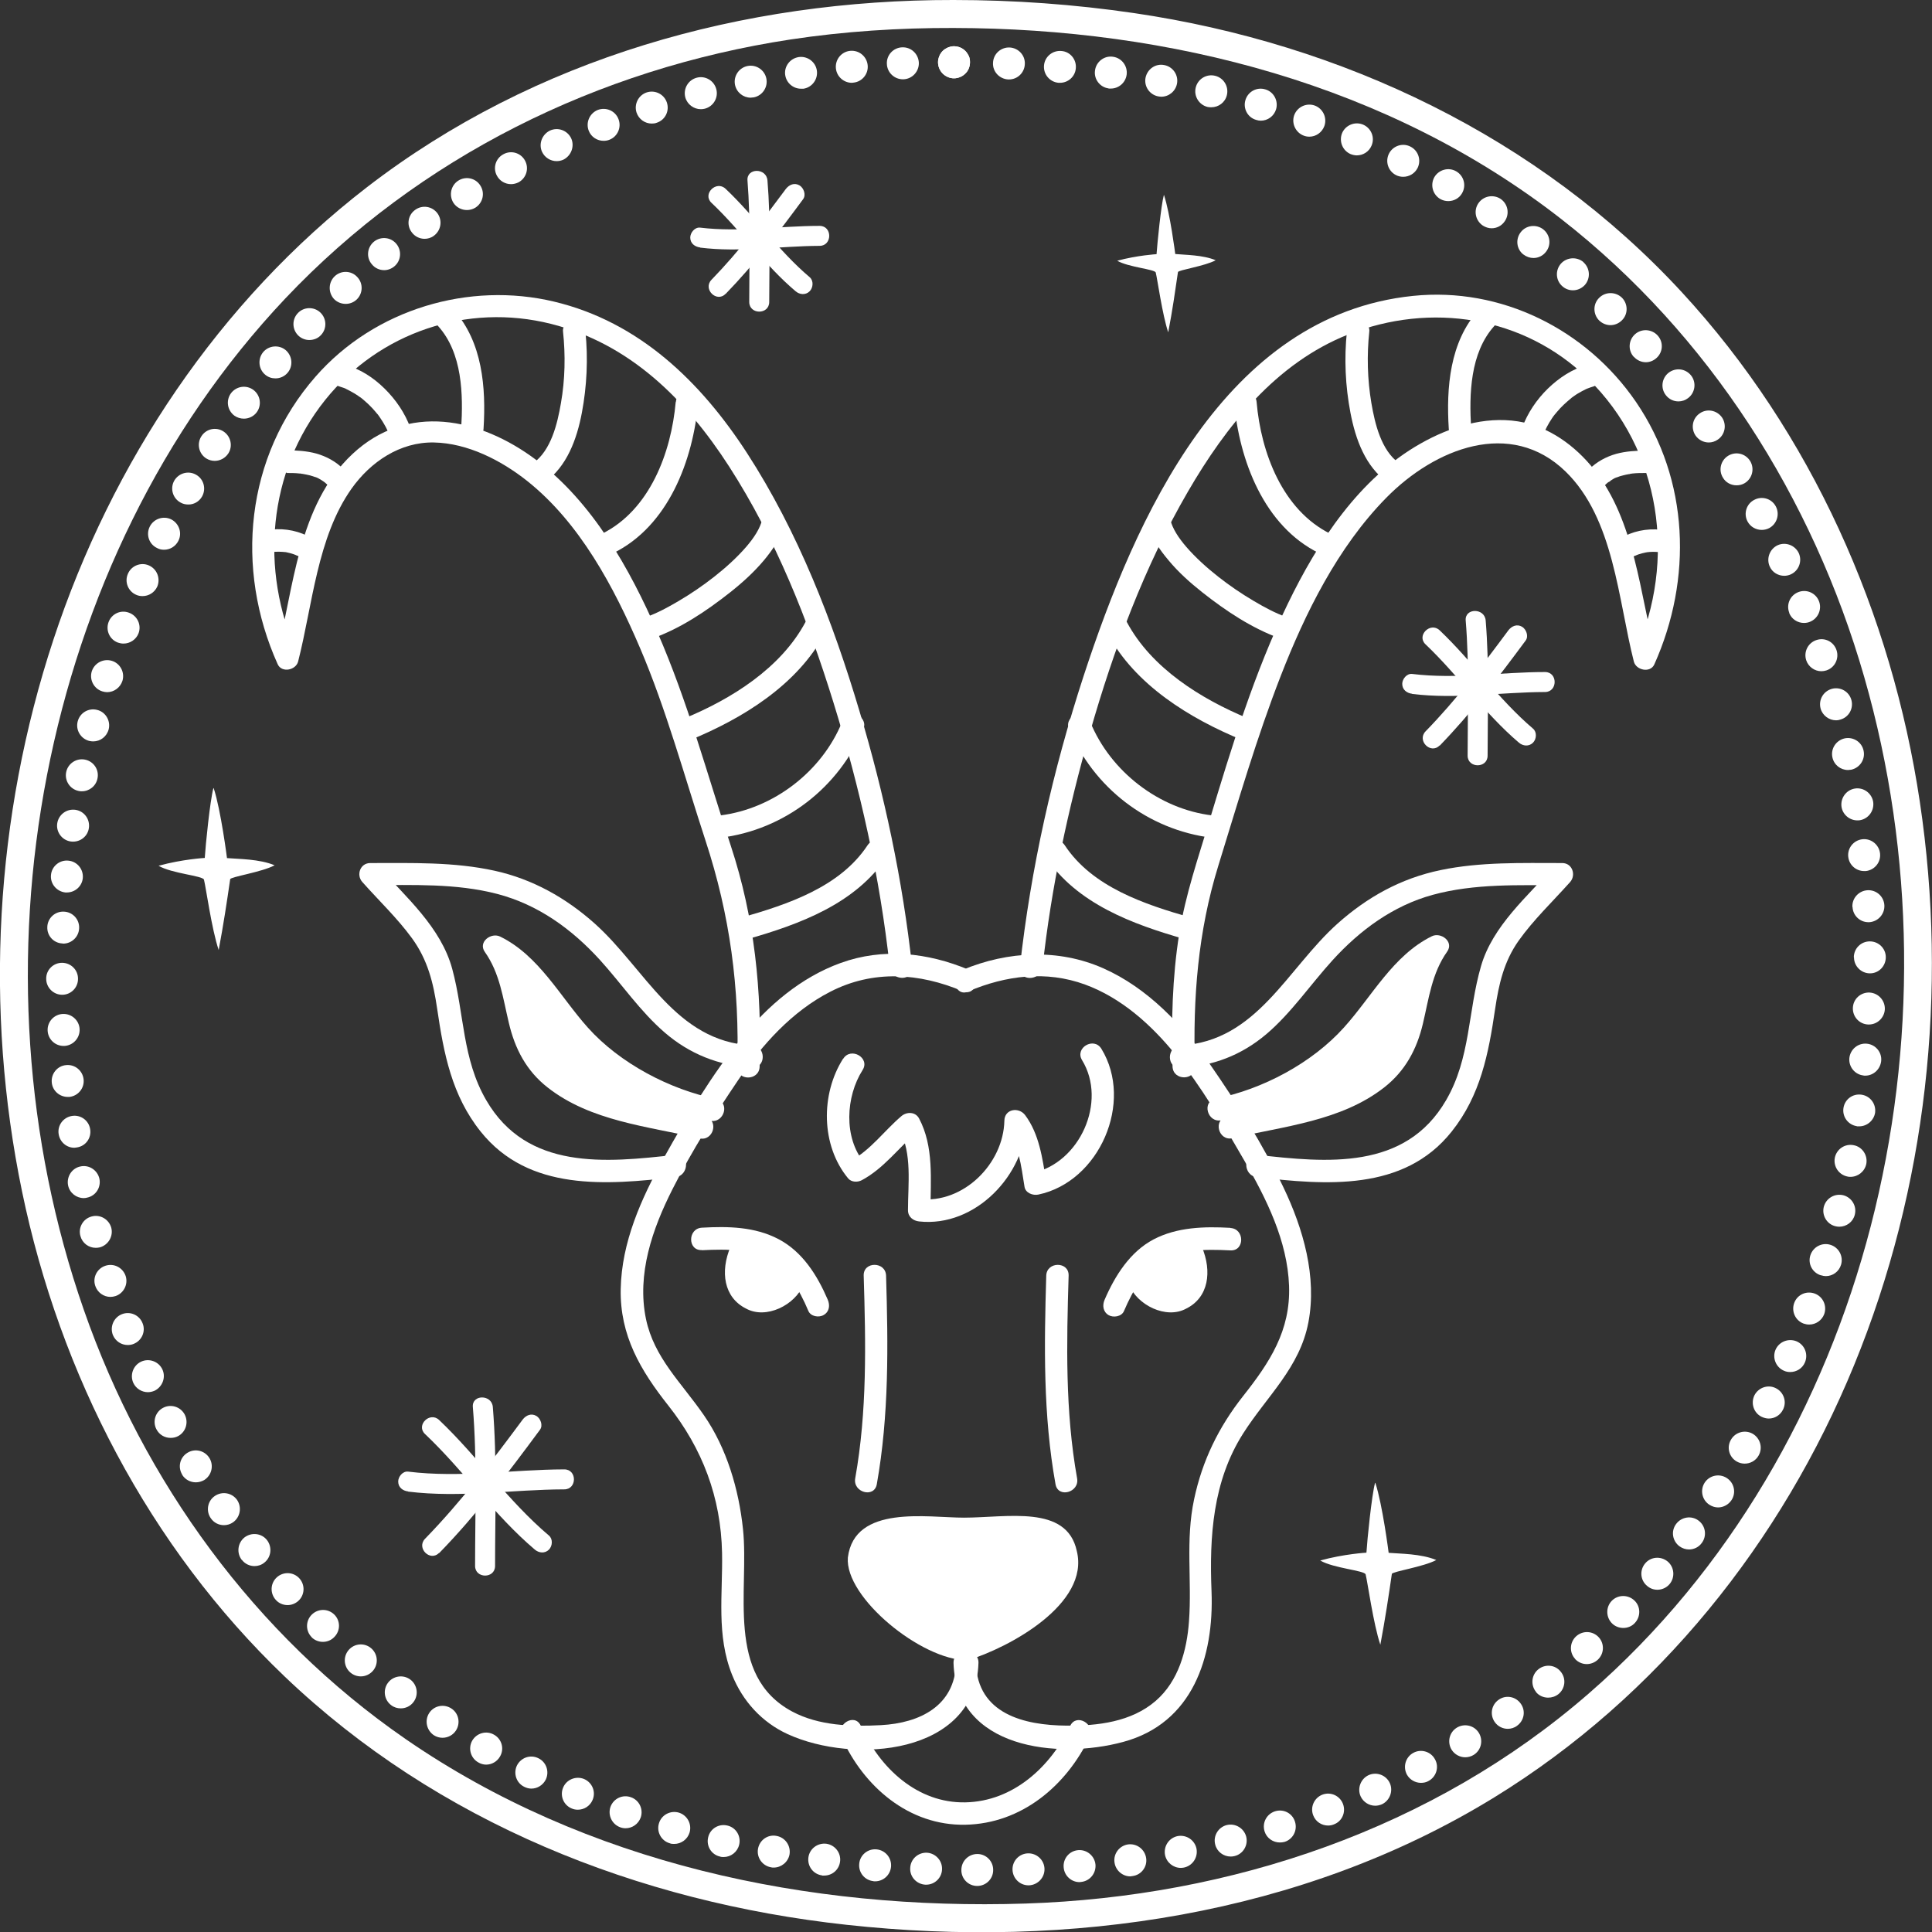 <svg xmlns="http://www.w3.org/2000/svg" id="OBJECTS" viewBox="0 0 120.86 120.87"><rect x="0" y="0" width="120.86" height="120.87" fill="#333333" stroke="none"/><defs><style>      .cls-1 {        fill: #fff;        stroke-width: 0px;      }    </style></defs><g><path class="cls-1" d="M59.64,0c-13.14-.02-26.18,3.62-36.67,11.7C13.69,18.86,7,28.92,3.34,40.02S-.98,63.13,1.38,74.54s7.95,22.24,16.43,30.34c9.56,9.13,22.12,14.11,35.15,15.53,13.93,1.52,28.46-.56,40.53-7.98,10.24-6.3,17.96-15.96,22.5-27.04s5.88-23.4,4.11-35.22c-1.76-11.78-6.78-23.1-14.89-31.89C96.25,8.57,83.95,2.73,70.95.82,67.2.27,63.43,0,59.64,0c-1.13,0-1.13,1.75,0,1.75,13.57.02,27.23,3.52,38.05,11.97,9.23,7.21,15.71,17.42,18.93,28.63,3.2,11.13,3.31,23.14.41,34.35s-8.86,21.6-17.62,29.22c-9.76,8.5-22.41,12.74-35.25,13.16-13.59.44-27.49-2.49-38.8-10.3-9.41-6.5-16.37-16.08-20.12-26.85-3.72-10.67-4.45-22.35-2.3-33.44s7.14-21.59,14.9-29.81C26.22,9.82,37.42,4.3,49.45,2.47c3.37-.51,6.79-.73,10.2-.72,1.13,0,1.13-1.75,0-1.75h0Z"></path><g><path class="cls-1" d="M59.68,4.9c-.26,0-.52-.11-.71-.3-.18-.18-.29-.44-.29-.71,0-.13.03-.25.08-.38.05-.12.12-.23.21-.32.05-.05.1-.09.16-.13.05-.03.11-.06.17-.09.06-.02.12-.04.19-.06.32-.06.67.04.9.28.09.09.16.2.22.32.05.12.07.25.07.38,0,.27-.1.53-.29.71-.09.09-.2.17-.33.22-.12.05-.25.08-.38.08Z"></path><path class="cls-1" d="M61.13,117.98c-.55,0-1-.45-.99-1h0c0-.56.45-1,1-1h0c.55,0,1,.45.99,1.01h0c0,.55-.45.99-1,.99h0ZM63.34,116.97c-.02-.55.41-1.01.96-1.03h0c.55-.02,1.02.41,1.04.96h0c.02.55-.41,1.01-.96,1.04h-.04c-.54,0-.98-.43-1-.97ZM57.89,117.9c-.55-.03-.98-.49-.95-1.04h0c.02-.56.49-.98,1.04-.96h0c.55.03.98.5.95,1.05h0c-.02.53-.46.95-.99.95h-.05ZM66.54,116.82c-.05-.55.35-1.03.9-1.08h0c.55-.05,1.04.36,1.09.91h0c.04.55-.36,1.03-.91,1.08h0s-.06.01-.09.01h0c-.51,0-.95-.4-.99-.92ZM54.65,117.68c-.55-.05-.95-.53-.9-1.08h0c.04-.55.53-.96,1.08-.91h0c.55.05.96.53.91,1.09h0c-.05.52-.48.91-1,.91h0s-.06,0-.09,0ZM69.72,116.51c-.08-.54.3-1.05.85-1.13h0c.55-.07,1.05.31,1.13.86h0c.08.54-.3,1.05-.85,1.12h0c-.05,0-.09.02-.14.02h0c-.49,0-.92-.37-.99-.87ZM51.43,117.32c-.55-.07-.93-.57-.86-1.12h0c.07-.55.58-.93,1.13-.86h0c.54.08.93.58.85,1.13h0c-.07.5-.49.86-.99.86h0s-.09,0-.13,0ZM72.88,116.04c-.1-.55.25-1.07.79-1.18h0c.55-.1,1.07.25,1.18.79h0c.1.55-.25,1.07-.79,1.18h0c-.07.01-.13.02-.19.02h0c-.47,0-.89-.33-.99-.81ZM48.22,116.81c-.54-.1-.9-.62-.8-1.16h0c.1-.55.62-.91,1.16-.8h0c.55.1.9.62.81,1.16h0c-.09.48-.52.82-.99.82h0c-.06,0-.12,0-.18-.02ZM45.04,116.14c-.54-.12-.87-.66-.74-1.2h0c.12-.54.66-.87,1.2-.74h0c.54.12.87.66.74,1.2h0c-.11.46-.52.77-.97.77h0c-.08,0-.15,0-.23-.03ZM76.02,115.39c-.14-.53.18-1.08.72-1.22h0c.53-.13,1.08.19,1.22.73h0c.13.53-.19,1.08-.73,1.21h0c-.08.02-.16.03-.24.03h0c-.45,0-.86-.3-.97-.75ZM41.9,115.31h0c-.53-.15-.84-.71-.68-1.24h0c.15-.53.71-.83,1.24-.68h0c.53.16.83.71.68,1.24h0c-.13.44-.53.72-.96.72h0c-.09,0-.19,0-.28-.04ZM79.11,114.57c-.17-.53.12-1.09.65-1.26h0c.53-.17,1.09.12,1.25.65h0c.17.53-.12,1.09-.64,1.26h0c-.11.03-.21.04-.31.04h0c-.42,0-.82-.27-.95-.69ZM38.8,114.31c-.52-.19-.79-.76-.61-1.28h0c.19-.52.76-.79,1.28-.6h0c.52.18.79.75.61,1.27h0c-.15.41-.53.67-.95.67h0c-.11,0-.22-.02-.33-.06ZM82.15,113.56c-.2-.51.06-1.09.57-1.29h0c.52-.2,1.09.06,1.29.57h0c.2.52-.05,1.1-.57,1.29h0c-.12.05-.24.07-.36.07h0c-.4,0-.78-.24-.93-.64ZM35.76,113.13h0c-.51-.21-.75-.8-.53-1.31h0c.21-.5.8-.74,1.31-.53h0c.51.22.75.8.53,1.31h0c-.16.38-.53.61-.92.61h0c-.13,0-.26-.02-.39-.08ZM85.12,112.38c-.23-.5,0-1.1.49-1.33h0c.5-.23,1.1-.01,1.33.49h0c.23.5,0,1.1-.49,1.33h0c-.14.06-.28.09-.42.09h0c-.38,0-.74-.22-.91-.58ZM32.8,111.78c-.5-.24-.7-.84-.46-1.34h0c.25-.49.84-.7,1.34-.45h0c.5.24.7.84.46,1.34h0c-.18.35-.53.56-.9.56h0c-.15,0-.3-.04-.44-.11ZM88.01,111.01c-.26-.49-.08-1.1.41-1.36h0c.48-.26,1.09-.08,1.35.41h0c.27.48.08,1.09-.4,1.35h0c-.15.09-.32.12-.48.12h0c-.35,0-.7-.19-.88-.52ZM29.92,110.25h0c-.48-.27-.65-.88-.38-1.36h0c.28-.48.89-.65,1.37-.37h0c.48.27.65.88.37,1.36h0c-.18.32-.52.51-.87.51h0c-.17,0-.34-.05-.49-.14ZM90.81,109.46c-.29-.47-.15-1.09.32-1.38h0c.47-.29,1.09-.15,1.38.32h0c.29.47.15,1.09-.32,1.38h0c-.16.1-.35.15-.53.15h0c-.33,0-.66-.17-.85-.47ZM27.14,108.55c-.46-.31-.59-.93-.29-1.39h0c.3-.46.92-.59,1.39-.28h0c.46.3.58.92.28,1.38h0c-.19.29-.51.45-.84.45h0c-.18,0-.37-.05-.54-.16ZM93.51,107.73c-.32-.45-.22-1.07.23-1.39h0c.45-.33,1.07-.22,1.39.23h0c.33.45.22,1.07-.23,1.39h0c-.17.13-.38.19-.58.19h0c-.31,0-.62-.15-.81-.42ZM24.47,106.67c-.44-.33-.53-.96-.2-1.4h0c.33-.44.96-.53,1.4-.2h0c.44.33.53.96.2,1.4h0c-.2.27-.5.4-.8.4h0c-.21,0-.42-.06-.6-.2ZM96.09,105.84c-.35-.43-.29-1.06.14-1.41h0c.43-.35,1.06-.29,1.4.14h0c.36.43.29,1.06-.14,1.41h0c-.19.15-.42.22-.64.22h0c-.29,0-.58-.12-.77-.36ZM21.92,104.63h0c-.42-.36-.47-.99-.11-1.41h0c.36-.42.99-.47,1.41-.11h0c.42.36.47.99.11,1.41h0c-.2.23-.48.35-.76.35h0c-.23,0-.46-.08-.65-.24ZM98.54,103.78c-.38-.4-.35-1.04.05-1.41h0c.41-.38,1.04-.36,1.42.05h0c.37.4.35,1.03-.06,1.41h0c-.2.18-.44.27-.69.27h0c-.27,0-.53-.11-.73-.32ZM19.51,102.43c-.4-.39-.4-1.02-.02-1.41h0c.39-.4,1.02-.41,1.42-.02h0c.39.38.4,1.01,0,1.41h0c-.19.2-.45.3-.71.3h0c-.25,0-.5-.09-.7-.28ZM100.86,101.57c-.4-.38-.42-1.02-.04-1.42h0c.38-.4,1.02-.41,1.42-.03h0c.4.37.41,1.01.03,1.41h0c-.19.21-.46.31-.72.31h0c-.25,0-.5-.09-.69-.27ZM17.25,100.08h0c-.37-.41-.34-1.04.07-1.41h0c.41-.37,1.04-.34,1.41.07h0c.37.41.34,1.04-.07,1.41h0c-.19.17-.43.26-.67.26h0c-.27,0-.55-.11-.74-.33ZM103.04,99.21c-.43-.35-.48-.98-.13-1.4h0c.35-.43.98-.48,1.41-.13h0c.42.35.48.98.13,1.41h0c-.2.24-.49.36-.77.36h0c-.23,0-.46-.08-.64-.24ZM15.14,97.59h-.01c-.34-.43-.27-1.06.16-1.41h0c.44-.34,1.07-.27,1.41.16h0c.34.44.27,1.07-.16,1.41h0c-.18.15-.4.22-.62.22h0c-.29,0-.59-.13-.78-.38ZM105.06,96.73c-.44-.33-.54-.95-.21-1.39h0c.33-.45.96-.55,1.4-.22h0c.45.33.54.96.21,1.4h0c-.19.27-.5.41-.8.41h0c-.21,0-.42-.07-.6-.2ZM13.19,94.98c-.32-.45-.21-1.08.24-1.39h0c.46-.32,1.08-.21,1.4.24h0c.31.46.2,1.08-.25,1.4h0c-.17.12-.37.18-.57.18h0c-.32,0-.63-.15-.82-.43ZM106.93,94.13c-.46-.3-.59-.92-.29-1.38h0c.3-.46.92-.59,1.38-.29h0c.47.3.6.92.3,1.38h0c-.19.29-.52.46-.84.46h0c-.19,0-.38-.06-.55-.17ZM11.4,92.25h0c-.29-.47-.15-1.08.33-1.37h0c.47-.29,1.08-.14,1.37.33h0c.29.47.14,1.09-.33,1.38h0c-.16.09-.34.14-.52.14h0c-.34,0-.67-.17-.86-.48ZM108.65,91.43c-.48-.27-.65-.88-.37-1.36h0c.27-.48.88-.65,1.36-.38h0c.48.28.65.89.37,1.37h0c-.18.32-.52.5-.87.5h0c-.16,0-.33-.04-.49-.13ZM9.79,89.42c-.26-.48-.08-1.09.41-1.35h0c.49-.26,1.09-.07,1.35.41h0c.26.49.08,1.1-.41,1.36h0c-.15.08-.31.11-.47.11h0c-.36,0-.7-.19-.88-.53ZM110.2,88.63c-.49-.24-.69-.84-.45-1.34h0c.25-.49.85-.7,1.34-.45h0c.5.25.7.85.45,1.34h0c-.17.35-.52.56-.89.56h0c-.15,0-.3-.04-.45-.11ZM8.34,86.51c-.23-.51,0-1.1.49-1.33h0c.5-.23,1.1-.01,1.33.49h0c.23.5,0,1.09-.49,1.33h0c-.14.06-.28.09-.42.09h0c-.38,0-.74-.22-.91-.58ZM111.6,85.75c-.51-.22-.74-.81-.53-1.31h0c.22-.51.81-.74,1.32-.53h0c.51.22.74.81.52,1.32h0c-.16.38-.53.6-.92.6h0c-.13,0-.26-.02-.39-.08ZM7.06,83.51c-.2-.52.06-1.1.57-1.3h0c.51-.2,1.09.05,1.29.57h0c.21.51-.05,1.09-.56,1.29h0c-.12.05-.24.07-.37.07h0c-.4,0-.77-.24-.93-.63ZM112.83,82.8c-.52-.19-.78-.77-.59-1.29h0c.19-.52.76-.78,1.28-.59h0c.52.19.78.76.6,1.28h0c-.15.41-.54.66-.94.66h0c-.12,0-.23-.02-.35-.06ZM5.96,80.44h0c-.18-.52.11-1.09.64-1.26h0c.52-.17,1.08.11,1.26.64h0c.17.52-.12,1.09-.64,1.26h0c-.1.03-.21.05-.31.05h0c-.42,0-.81-.27-.95-.69ZM113.91,79.78c-.53-.16-.83-.72-.66-1.25h0c.17-.53.73-.82,1.25-.66h0c.53.16.83.72.67,1.25h0c-.13.43-.52.71-.95.71h0c-.1,0-.2-.02-.29-.05ZM5.03,77.32c-.15-.53.17-1.08.7-1.22h0c.53-.15,1.08.17,1.23.7h0c.14.53-.18,1.08-.71,1.23h0c-.09.02-.17.03-.26.03h0c-.44,0-.84-.29-.96-.74ZM114.82,76.71c-.54-.13-.86-.68-.73-1.21h0c.14-.54.68-.86,1.22-.73h0c.53.14.86.68.72,1.22h0c-.11.45-.52.75-.97.75h0c-.08,0-.16-.01-.24-.03ZM4.26,74.16h0c-.11-.54.23-1.08.77-1.19h0c.54-.12,1.07.23,1.19.77h0c.11.54-.23,1.07-.77,1.18h0c-.07.02-.14.03-.21.03h0c-.46,0-.88-.32-.98-.79ZM115.57,73.6c-.54-.11-.89-.63-.79-1.17h0c.11-.55.64-.9,1.18-.79h0c.54.1.89.63.79,1.17h0c-.1.48-.52.81-.99.81h0c-.06,0-.12,0-.19-.02ZM3.67,70.95c-.09-.54.28-1.05.83-1.14h0c.54-.09,1.06.28,1.14.83h0c.09.55-.28,1.06-.83,1.14h0c-.05,0-.1.02-.16.02h0c-.48,0-.9-.35-.98-.85ZM116.16,70.45c-.54-.08-.92-.58-.84-1.13h0c.08-.55.58-.92,1.13-.84h0c.55.08.92.58.85,1.13h0c-.08.49-.51.85-.99.85h0c-.05,0-.1,0-.15,0ZM3.24,67.73c-.06-.55.34-1.05.89-1.1h0c.55-.06,1.04.34,1.1.89h0c.06.55-.34,1.04-.89,1.1h-.1c-.51,0-.95-.38-1-.89ZM116.59,67.28c-.55-.05-.95-.54-.9-1.09h0c.06-.55.54-.95,1.09-.9h0c.55.05.96.54.9,1.09h0c-.06.52-.49.91-1,.91h0s-.06,0-.1,0ZM2.98,64.48c-.03-.55.39-1.02.94-1.05h0c.55-.03,1.03.39,1.06.94h0c.03.56-.4,1.03-.95,1.06h-.05c-.53,0-.97-.41-1-.95ZM116.87,64.09c-.56-.02-.98-.49-.96-1.04h0c.02-.56.49-.98,1.04-.96h0c.55.03.98.49.96,1.05h0c-.03.53-.47.95-1,.95h-.04ZM2.89,61.23c-.01-.55.44-1,.99-1h0c.55,0,1,.44,1,.99h0c.01.56-.44,1.01-.99,1.01h0c-.55,0-1-.45-1-1ZM115.97,59.89c0-.55.44-1,1-1h0c.55,0,1,.44,1,.99h0c0,.56-.44,1.01-.99,1.01h0c-.55,0-1-.45-1-1ZM3.91,59.02c-.56-.02-.98-.49-.95-1.04h0c.02-.55.49-.98,1.04-.95h0c.55.02.98.49.95,1.04h0c-.02.54-.47.96-1,.96h0s-.03,0-.04-.01ZM115.88,56.74h0c-.03-.55.4-1.02.95-1.05h0c.55-.03,1.02.39,1.05.94h0c.03.55-.39,1.02-.94,1.06h-.06c-.53,0-.97-.42-.99-.95ZM4.09,55.83c-.55-.06-.96-.55-.9-1.1h0c.05-.54.54-.95,1.09-.89h0c.55.05.95.54.9,1.09h0c-.05.52-.49.9-1,.9h-.09ZM115.62,53.6c-.06-.55.34-1.04.89-1.1h0c.54-.06,1.04.34,1.1.89h0c.06.55-.34,1.04-.89,1.1h0s-.07,0-.11,0h0c-.5,0-.94-.38-.99-.9ZM4.42,52.64c-.54-.08-.92-.59-.84-1.13h0c.08-.55.59-.93,1.14-.85h0c.55.08.92.59.84,1.14h0c-.07.5-.5.85-.99.85h0s-.1,0-.15-.01ZM115.2,50.48h0c-.08-.55.29-1.06.83-1.15h0c.55-.09,1.06.29,1.15.83h0c.08.55-.29,1.06-.83,1.15h0c-.06.01-.11.01-.16.01h0c-.48,0-.91-.35-.99-.84ZM4.92,49.48c-.54-.11-.89-.64-.78-1.18h0c.11-.54.64-.89,1.18-.78h0c.54.11.89.63.78,1.17h0c-.09.48-.51.81-.98.81h0c-.06,0-.13,0-.2-.02ZM114.63,47.38c-.12-.54.23-1.07.77-1.19h0c.54-.11,1.07.23,1.18.77h0c.12.54-.23,1.07-.77,1.19h0c-.07,0-.14.02-.2.02h0c-.47,0-.88-.32-.98-.79ZM5.58,46.35c-.53-.14-.86-.68-.72-1.22h0c.14-.54.68-.86,1.22-.72h0c.53.13.85.68.72,1.21h0c-.12.46-.52.76-.97.76h0c-.08,0-.16-.01-.25-.03ZM113.89,44.32h0c-.14-.54.17-1.08.71-1.23h0c.53-.14,1.08.17,1.22.71h0c.14.53-.17,1.08-.71,1.22h0c-.08.03-.17.04-.25.04h0c-.44,0-.85-.3-.97-.74ZM6.4,43.25c-.52-.16-.82-.72-.66-1.25h0c.17-.53.73-.82,1.26-.66h0c.52.16.82.72.66,1.25h0c-.14.43-.53.71-.96.71h0c-.1,0-.2-.02-.3-.05ZM112.99,41.3c-.17-.53.12-1.09.64-1.26h0c.53-.18,1.09.11,1.26.64h0c.17.52-.11,1.09-.64,1.26h0c-.1.03-.2.05-.31.05h0c-.42,0-.81-.27-.95-.69ZM7.38,40.2c-.52-.19-.78-.76-.59-1.28h0c.19-.52.76-.79,1.28-.59h0c.52.19.79.76.6,1.28h0c-.15.4-.54.65-.94.65h0c-.12,0-.23-.02-.35-.06ZM111.93,38.33h0c-.2-.51.05-1.09.57-1.29h0c.51-.2,1.09.05,1.29.57h0c.2.51-.06,1.09-.57,1.29h0c-.12.05-.25.07-.37.07h0c-.4,0-.78-.24-.93-.64ZM8.52,37.21c-.51-.22-.74-.81-.52-1.31h0c.21-.51.81-.75,1.31-.53h0c.51.22.74.81.53,1.32h0c-.17.38-.54.6-.92.6h0c-.14,0-.27-.02-.4-.08ZM110.71,35.44h0c-.23-.5,0-1.1.49-1.33h0c.5-.23,1.1,0,1.33.5h0c.22.5,0,1.09-.5,1.32h0c-.13.06-.28.09-.41.09h0c-.38,0-.75-.21-.91-.58ZM9.82,34.28c-.5-.24-.7-.84-.45-1.34h0c.25-.49.85-.69,1.34-.45h0c.49.25.7.85.45,1.34h0c-.18.36-.53.56-.9.56h0c-.15,0-.3-.03-.44-.11ZM109.32,32.62h0c-.26-.49-.07-1.1.42-1.35h0c.49-.26,1.09-.08,1.35.41h0c.26.49.07,1.1-.42,1.36h0c-.14.07-.3.11-.46.11h0c-.36,0-.71-.19-.89-.53ZM11.28,31.43c-.48-.27-.65-.88-.38-1.36h0c.28-.48.89-.65,1.37-.37h0c.48.27.64.88.37,1.36h0c-.18.32-.52.51-.87.5h0c-.17,0-.34-.04-.49-.13ZM107.78,29.88c-.29-.47-.14-1.08.33-1.37h0c.48-.29,1.09-.14,1.38.34h0c.28.47.13,1.08-.34,1.37h0c-.16.1-.34.14-.52.14h0c-.34,0-.67-.17-.85-.48ZM12.89,28.67c-.46-.3-.59-.92-.29-1.38h0c.3-.47.92-.6,1.38-.3h0c.46.3.6.92.3,1.38h0c-.2.3-.52.46-.85.46h0c-.18,0-.37-.05-.54-.16ZM106.07,27.25h0c-.31-.46-.2-1.08.26-1.39h0c.45-.32,1.07-.2,1.39.25h0c.31.45.2,1.08-.26,1.39h0c-.17.12-.37.18-.56.18h0c-.32,0-.63-.15-.83-.43ZM14.66,26c-.44-.33-.54-.95-.21-1.4h0c.33-.44.95-.54,1.4-.21h0c.44.33.54.95.21,1.4h0c-.19.26-.5.4-.8.4h0c-.21,0-.42-.06-.6-.19ZM104.21,24.72c-.34-.43-.26-1.06.17-1.4h0c.44-.34,1.06-.27,1.41.17h0c.34.43.26,1.06-.17,1.4h0c-.19.15-.4.22-.62.22h0c-.3,0-.59-.13-.79-.39ZM16.59,23.44c-.42-.35-.48-.98-.13-1.41h0c.35-.42.99-.48,1.41-.13h0c.42.36.48.99.13,1.41h0c-.2.24-.48.36-.77.36h0c-.23,0-.45-.07-.64-.23ZM102.2,22.32h0c-.37-.41-.33-1.04.08-1.41h0c.41-.37,1.05-.33,1.42.08h0c.37.41.34,1.04-.08,1.41h0c-.19.17-.42.26-.66.26h0c-.28,0-.55-.12-.75-.34ZM18.67,21c-.4-.38-.42-1.01-.04-1.41h0c.37-.4,1.01-.42,1.41-.04h0c.4.38.42,1.01.04,1.41h0c-.19.21-.46.31-.73.31h0c-.24,0-.49-.09-.68-.27ZM100.04,20.05c-.39-.39-.4-1.03,0-1.42h0c.39-.39,1.02-.39,1.42-.01h0c.39.39.4,1.03,0,1.42h0c-.2.2-.46.3-.71.3h0c-.26,0-.51-.1-.71-.29ZM20.89,18.7c-.37-.41-.35-1.04.05-1.42h0c.4-.38,1.04-.36,1.41.05h0c.38.4.36,1.03-.04,1.41h0c-.19.18-.44.27-.68.27h0c-.27,0-.54-.1-.74-.31ZM97.74,17.91h0c-.42-.36-.46-.99-.1-1.41h0c.36-.41,1-.46,1.42-.1h-.01c.42.37.46,1,.1,1.42h0c-.2.22-.47.34-.75.34h0c-.24,0-.47-.08-.66-.25ZM23.26,16.53c-.36-.42-.3-1.05.13-1.41h0c.43-.35,1.06-.29,1.41.14h0c.35.43.29,1.06-.14,1.41h0c-.18.15-.41.23-.63.23h0c-.29,0-.58-.13-.77-.37ZM95.31,15.93c-.44-.33-.52-.96-.18-1.4h0c.33-.44.96-.52,1.4-.19h0c.44.34.53.96.19,1.4h0c-.19.26-.49.4-.79.4h0c-.21,0-.43-.07-.61-.21ZM25.75,14.52c-.33-.44-.23-1.07.22-1.39h0c.45-.33,1.07-.23,1.4.22h0c.32.45.22,1.07-.23,1.4h0c-.17.13-.38.19-.58.19h0c-.31,0-.62-.15-.81-.42ZM92.76,14.11c-.46-.31-.59-.93-.28-1.39h0c.31-.46.93-.58,1.39-.28h0c.46.31.58.93.27,1.39h0c-.19.29-.5.45-.83.45h0c-.19,0-.38-.06-.55-.17ZM28.36,12.68c-.29-.47-.15-1.09.31-1.38h0c.47-.3,1.09-.16,1.38.31h0c.3.47.16,1.08-.31,1.38h0c-.16.1-.35.15-.53.15h0c-.33,0-.66-.16-.85-.46ZM90.1,12.45c-.48-.28-.64-.89-.37-1.37h0c.28-.47.89-.64,1.37-.36h0c.48.28.64.89.36,1.37h0c-.18.32-.52.49-.86.49h0c-.17,0-.34-.04-.5-.13ZM31.09,11c-.27-.48-.09-1.09.4-1.35h0c.48-.27,1.09-.09,1.35.39h0c.27.49.09,1.09-.39,1.36h0c-.16.08-.32.12-.48.12h0c-.36,0-.7-.19-.88-.52ZM87.34,10.96h0c-.5-.25-.7-.85-.45-1.35h0c.25-.49.85-.69,1.34-.44h0c.5.25.69.85.45,1.34h0c-.18.35-.53.55-.9.55h0c-.15,0-.3-.03-.44-.1ZM33.91,9.5c-.23-.5,0-1.09.49-1.33h0c.5-.23,1.09-.02,1.33.48h0c.23.5,0,1.1-.49,1.34h0c-.13.06-.28.09-.42.09h0c-.38,0-.74-.22-.91-.58ZM84.49,9.64c-.51-.22-.74-.81-.53-1.32h0c.22-.5.81-.74,1.32-.52h0c.5.22.74.8.52,1.31h0c-.16.38-.53.61-.92.61h0c-.13,0-.26-.03-.39-.08ZM36.83,8.18c-.2-.51.05-1.09.56-1.3h0c.52-.2,1.1.05,1.3.57h0c.2.51-.05,1.09-.56,1.29h0c-.12.05-.25.07-.37.07h0c-.4,0-.78-.24-.93-.63ZM81.57,8.49c-.52-.19-.79-.77-.61-1.28h0c.19-.52.76-.79,1.28-.61h0c.52.19.79.76.61,1.28h0c-.15.41-.53.67-.94.67h0c-.12,0-.23-.02-.34-.06ZM39.82,7.04c-.17-.52.12-1.09.64-1.26h0c.53-.17,1.09.12,1.26.64h0c.17.53-.11,1.09-.64,1.26h0c-.1.04-.21.05-.31.05h0c-.42,0-.81-.27-.95-.69ZM78.58,7.5c-.53-.15-.83-.71-.67-1.24h0c.16-.53.71-.83,1.24-.67h0c.53.15.83.71.68,1.24h0c-.13.44-.53.72-.96.72h0c-.1,0-.19-.02-.29-.05ZM42.87,6.09c-.14-.54.18-1.09.72-1.23h0c.53-.14,1.08.18,1.22.72h0c.14.53-.18,1.08-.72,1.22h0c-.08.02-.17.03-.25.03h0c-.44,0-.85-.3-.97-.74ZM75.54,6.69c-.53-.13-.87-.67-.74-1.21h0c.13-.54.67-.87,1.21-.74h0c.54.13.87.67.74,1.21h0c-.11.46-.52.76-.97.76h0c-.08,0-.16,0-.24-.02ZM45.98,5.31c-.11-.54.24-1.07.78-1.18h0c.54-.11,1.07.24,1.18.78h0c.11.54-.24,1.07-.78,1.18h0c-.07,0-.14.02-.2.02h0c-.47,0-.88-.33-.98-.8ZM72.46,6.03c-.54-.1-.9-.62-.8-1.16h0c.11-.55.63-.91,1.17-.8h0c.54.1.9.62.8,1.16h0c-.09.48-.51.82-.98.82h0c-.06,0-.12-.01-.19-.02ZM49.12,4.7c-.08-.54.3-1.05.85-1.13h-.01c.55-.08,1.06.3,1.14.84h0c.08.55-.3,1.06-.84,1.14h0s-.1,0-.15,0h0c-.49,0-.92-.36-.99-.86ZM69.35,5.53c-.54-.07-.93-.58-.85-1.12h0c.07-.55.58-.94,1.12-.86h0c.55.07.93.58.86,1.12h0c-.07.51-.5.87-.99.87h0s-.09,0-.14,0ZM66.22,5.18h0c-.55-.05-.96-.53-.91-1.09h0c.05-.55.54-.95,1.09-.9h0c.55.04.95.53.9,1.08h0c-.04.52-.48.91-.99.91h-.09ZM52.29,4.27c-.05-.55.35-1.04.9-1.09h0c.56-.05,1.04.36,1.09.91h0c.05.54-.35,1.03-.9,1.08h0s-.06.01-.09.01h0c-.51,0-.95-.39-1-.91ZM63.07,4.97c-.55-.03-.98-.49-.95-1.04h0c.02-.56.49-.98,1.04-.96h0c.55.03.98.49.95,1.04h0c-.02.54-.46.96-.99.96h-.05ZM55.48,4c-.03-.55.4-1.02.96-1.04h0c.55-.02,1.01.4,1.04.96h0c.02.55-.41,1.02-.96,1.04h-.04c-.53,0-.98-.42-1-.96Z"></path><path class="cls-1" d="M59.68,4.9c-.26,0-.52-.11-.71-.3-.18-.18-.29-.44-.29-.71,0-.13.03-.25.08-.38.05-.12.12-.23.21-.32.05-.05.1-.09.16-.13.05-.03.11-.06.17-.09.06-.02.12-.04.19-.06.32-.06.67.04.9.28.09.09.16.2.22.32.05.12.07.25.07.38,0,.27-.1.53-.29.71-.09.09-.2.17-.33.22-.12.05-.25.08-.38.08Z"></path></g></g><g><g><g><path class="cls-1" d="M57.06,60.49c-.59-5.41-1.73-10.78-3.29-15.99-1.67-5.61-3.84-11.22-7.04-16.16-2.9-4.47-6.75-8.2-12.06-9.47s-11.22.45-14.93,4.69c-4.39,5.01-5.06,12.01-2.37,17.99.25.56,1.14.38,1.28-.17.9-3.52,1.19-7.77,3.34-10.81,1.19-1.68,3.04-2.93,5.15-2.89s4.2,1.11,5.83,2.4c3.3,2.62,5.44,6.65,7.07,10.46s2.77,8,4.09,12.03c1.54,4.69,2.14,9.22,1.99,14.16-.03.9,1.37.9,1.4,0,.14-4.74-.31-9.29-1.8-13.81s-2.7-9.03-4.59-13.36c-1.73-3.98-4.06-8.14-7.59-10.79s-8.06-3.58-11.49-.37-3.67,8.42-4.75,12.62l1.28-.17c-2.33-5.19-1.84-11.34,1.77-15.84,3.39-4.22,8.87-6.07,14.12-4.75,4.94,1.24,8.45,4.75,11.14,8.92,2.92,4.53,4.93,9.61,6.52,14.74,1.67,5.39,2.92,10.96,3.53,16.58.1.89,1.5.9,1.4,0h0Z"></path><g><path class="cls-1" d="M17.02,34.54c.05-.01.11-.02.16-.03l-.19.03c.3-.04.59-.03.89,0l-.19-.03c.3.04.6.12.89.24l-.17-.07s.09.04.13.06c.17.08.35.12.54.07.16-.04.34-.17.42-.32.17-.31.1-.79-.25-.96-.81-.4-1.73-.52-2.61-.35-.16.03-.34.18-.42.32-.09.15-.13.37-.07.54.12.38.48.56.86.49h0Z"></path><path class="cls-1" d="M17.94,29.59c.26,0,.53,0,.79.03.06,0,.13.01.19.02.1,0-.14-.02-.05,0,.03,0,.06,0,.09.01.13.02.26.05.39.08.12.03.24.07.36.11.03.01.06.03.09.03-.04,0-.12-.06-.04-.02.06.03.11.05.17.08.12.06.23.14.34.21.08.05-.1-.08-.03-.02.03.02.05.04.08.06.06.05.11.1.17.15.26.26.73.28.99,0s.28-.72,0-.99c-.47-.47-1.06-.79-1.7-.97-.59-.16-1.22-.2-1.83-.2-.37,0-.72.32-.7.7s.31.7.7.7h0Z"></path><path class="cls-1" d="M21.21,24.17c.09.03.19.06.28.09.04.02.08.03.13.05.17.07-.13-.06.03.02.18.09.35.18.52.28.09.06.18.11.26.17.04.03.08.06.12.08.05.04.1.08.02.01.17.14.33.28.49.43s.29.3.43.46c.03.04.06.08.09.11.13.15-.08-.11.04.04.06.08.12.16.17.24.12.17.23.36.33.54.04.08.09.17.12.25.01.03.08.2.02.04.02.05.04.1.06.15.13.34.48.61.86.49.34-.11.63-.49.49-.86-.34-.93-.91-1.76-1.61-2.45s-1.53-1.23-2.47-1.49c-.35-.1-.78.12-.86.49s.11.76.49.86h0Z"></path><path class="cls-1" d="M27.4,20.39c1.53,1.69,1.58,4.28,1.45,6.42-.05.9,1.35.9,1.4,0,.16-2.56-.07-5.42-1.86-7.41-.61-.67-1.59.32-.99.99h0Z"></path><path class="cls-1" d="M35.22,20.73c.16,1.48.13,3.02-.13,4.49-.22,1.28-.61,2.95-1.74,3.76-.31.22-.45.61-.25.96.18.3.65.47.96.25,1.41-1,2.03-2.73,2.34-4.37s.4-3.4.22-5.09c-.04-.38-.29-.7-.7-.7-.35,0-.74.32-.7.7h0Z"></path><path class="cls-1" d="M42.27,25.15c-.28,3.16-1.62,6.77-4.63,8.25-.81.4-.1,1.6.71,1.21,3.47-1.7,5.01-5.83,5.33-9.46.08-.9-1.32-.89-1.4,0h0Z"></path><path class="cls-1" d="M40.81,39.94c1.77-.63,3.39-1.72,4.86-2.88.76-.6,1.49-1.26,2.12-2.01.55-.66,1.06-1.4,1.26-2.24s-1.14-1.25-1.35-.37c-.15.64-.55,1.22-1.02,1.77-.6.69-1.28,1.3-1.99,1.86s-1.46,1.07-2.24,1.53c-.66.39-1.35.76-2,.99-.36.13-.59.48-.49.86.09.34.5.62.86.49h0Z"></path><path class="cls-1" d="M43.16,46.3c3.29-1.35,6.72-3.45,8.44-6.68.42-.79-.78-1.5-1.21-.71-1.54,2.89-4.65,4.83-7.6,6.04-.35.14-.6.46-.49.86.09.33.51.63.86.49h0Z"></path><path class="cls-1" d="M45.05,52.41c4.01-.49,7.45-3.14,8.98-6.88.14-.35-.16-.77-.49-.86-.4-.11-.72.14-.86.49-1.26,3.1-4.3,5.44-7.63,5.85-.38.05-.7.29-.7.7,0,.34.32.75.7.7h0Z"></path><path class="cls-1" d="M46.76,58.75c3.26-.93,6.76-2.21,8.72-5.16.5-.75-.71-1.46-1.21-.71-1.73,2.62-5.01,3.7-7.88,4.52-.86.25-.5,1.6.37,1.35h0Z"></path></g></g><g><path class="cls-1" d="M65.22,60.49c.54-4.96,1.59-9.87,2.96-14.66,1.49-5.21,3.4-10.37,6.13-15.07,2.38-4.1,5.51-8.05,10.04-9.84,5.14-2.03,10.96-1.15,14.97,2.75,4.61,4.48,5.57,11.39,2.98,17.17l1.28.17c-.99-3.85-1.3-8.42-3.86-11.64-1.18-1.49-2.85-2.71-4.76-3.01-2.11-.33-4.26.35-6.08,1.38-3.85,2.17-6.44,6.15-8.32,10.03-2.1,4.33-3.51,8.96-4.9,13.56-.71,2.35-1.5,4.64-1.89,7.07-.44,2.75-.5,5.54-.42,8.32.03.9,1.43.9,1.4,0-.13-4.29.19-8.44,1.46-12.55s2.4-8.01,3.91-11.89,3.55-8.04,6.6-11.14,7.78-4.97,11.21-1.65c3.04,2.95,3.29,8.02,4.28,11.9.14.54,1.03.73,1.28.17,2.39-5.33,2.19-11.53-1.15-16.42-3.11-4.54-8.44-7.2-13.95-6.63-11.78,1.21-17.37,13.91-20.6,23.77-1.93,5.91-3.31,12.05-3.99,18.23-.1.89,1.3.89,1.4,0h0Z"></path><g><path class="cls-1" d="M92.49,19.4c-1.8,1.99-2.02,4.86-1.86,7.41.05.9,1.45.9,1.4,0-.13-2.15-.07-4.73,1.45-6.42.6-.67-.38-1.66-.99-.99h0Z"></path><path class="cls-1" d="M84.26,20.73c-.18,1.69-.1,3.42.22,5.09s.93,3.37,2.34,4.37c.31.22.78.05.96-.25.21-.35.06-.74-.25-.96-1.13-.8-1.52-2.48-1.74-3.76-.25-1.47-.29-3.01-.13-4.49.04-.38-.35-.7-.7-.7-.41,0-.66.32-.7.7h0Z"></path><path class="cls-1" d="M77.2,25.15c.32,3.63,1.86,7.76,5.33,9.46.81.4,1.52-.81.71-1.21-3.01-1.48-4.36-5.09-4.63-8.25-.08-.89-1.48-.9-1.4,0h0Z"></path><path class="cls-1" d="M80.44,38.59c-.65-.23-1.34-.6-2-.99-.78-.46-1.53-.97-2.24-1.53s-1.4-1.18-1.99-1.86c-.47-.55-.87-1.13-1.02-1.77-.21-.88-1.56-.51-1.35.37s.71,1.59,1.26,2.24c.62.75,1.35,1.4,2.12,2.01,1.47,1.16,3.09,2.24,4.86,2.88.36.13.77-.14.86-.49.11-.39-.13-.73-.49-.86h0Z"></path><path class="cls-1" d="M78.09,44.95c-2.95-1.22-6.06-3.15-7.6-6.04-.42-.8-1.63-.09-1.21.71,1.72,3.23,5.15,5.33,8.44,6.68.35.14.77-.16.86-.49.11-.4-.14-.72-.49-.86h0Z"></path><path class="cls-1" d="M75.83,51.01c-3.33-.4-6.36-2.75-7.63-5.85-.14-.35-.47-.6-.86-.49-.33.09-.63.51-.49.86,1.52,3.74,4.97,6.39,8.98,6.88.38.05.7-.35.7-.7,0-.42-.32-.65-.7-.7h0Z"></path><path class="cls-1" d="M74.49,57.4c-2.87-.82-6.15-1.9-7.88-4.52-.5-.75-1.71-.05-1.21.71,1.96,2.95,5.46,4.23,8.72,5.16.87.25,1.24-1.1.37-1.35h0Z"></path><path class="cls-1" d="M104.23,33.19c-.88-.17-1.81-.05-2.61.35-.15.07-.28.26-.32.42-.05.17-.03.39.07.54.22.34.61.42.96.25.04-.02.09-.04.13-.06l-.17.07c.28-.12.58-.19.89-.24l-.19.03c.3-.04.59-.04.89,0l-.19-.03c.06,0,.11.02.16.03.19.04.37.03.54-.07.15-.08.28-.25.32-.42.08-.35-.1-.79-.49-.86h0Z"></path><path class="cls-1" d="M102.94,28.19c-.61,0-1.24.04-1.83.2-.64.18-1.23.5-1.7.97-.26.26-.28.74,0,.99s.71.27.99,0c.05-.05.1-.09.15-.14.02-.02.05-.04.08-.06.08-.06,0,.02-.03.02.05,0,.14-.09.18-.12.05-.03.11-.07.16-.1s.11-.06.17-.08c.02,0,.12-.05.02-.01s0,0,.02,0c.12-.05.25-.09.38-.12.12-.03.24-.06.37-.08.03,0,.06,0,.09-.02.09-.02,0,0-.05,0,.06,0,.13-.01.19-.02.27-.03.54-.03.81-.03.37,0,.72-.32.7-.7s-.31-.7-.7-.7h0Z"></path><path class="cls-1" d="M99.3,22.82c-.94.26-1.78.82-2.47,1.49s-1.27,1.52-1.61,2.45c-.13.34.14.78.49.86.4.09.72-.12.86-.49.02-.05.04-.1.06-.15-.03.09-.03.06,0,0,.04-.09.09-.19.14-.28.09-.18.2-.35.31-.52.06-.09.12-.18.19-.26.08-.11-.04.04.02-.02.03-.04.06-.08.09-.11.14-.17.29-.33.45-.48s.31-.28.47-.41c.06-.05-.09.06.02-.02.05-.03.09-.07.14-.1.08-.06.16-.11.24-.16.18-.11.36-.2.54-.29.12-.06-.07.03,0,0,.04-.02.08-.03.13-.05.1-.04.2-.07.3-.1.35-.1.61-.5.49-.86s-.48-.59-.86-.49h0Z"></path></g></g></g><g><g><path class="cls-1" d="M47.02,65.4c-4.77-.26-6.65-4.79-9.81-7.62-1.8-1.61-3.9-2.79-6.27-3.31-2.55-.56-5.19-.48-7.78-.48-.63,0-.89.75-.49,1.19,1.04,1.17,2.18,2.25,3.1,3.51.99,1.36,1.34,2.79,1.58,4.43.41,2.79.91,5.41,2.72,7.67,3.01,3.76,7.88,3.34,12.18,2.85.88-.1.9-1.5,0-1.4-4.38.5-9.28.98-11.83-3.41-1.51-2.59-1.37-5.41-2.13-8.22-.71-2.61-2.89-4.48-4.63-6.43l-.49,1.19c2.64,0,5.36-.12,7.93.55s4.67,2.2,6.43,4.13c1.36,1.5,2.51,3.21,4.05,4.54s3.38,2.08,5.46,2.19c.9.05.9-1.35,0-1.4h0Z"></path><g><path class="cls-1" d="M44.63,69.42c-2.9-.55-5.67-2.21-7.88-4.15-1.94-1.94-3.46-4.98-5.81-6.09,1.94,2.63.83,5.95,3.6,8.16,2.49,2.08,6.5,2.49,9.41,3.18"></path><path class="cls-1" d="M44.82,68.75c-2.92-.59-6.04-2.23-8.04-4.46-1.74-1.94-3.06-4.51-5.49-5.7-.57-.28-1.4.34-.96.96.94,1.33,1.13,2.88,1.5,4.43.38,1.63,1.1,3.01,2.43,4.05,2.69,2.11,6.27,2.43,9.49,3.18.88.21,1.25-1.14.37-1.35-3.01-.71-6.5-.96-9.02-2.93s-1.81-5.6-3.57-8.09l-.96.96c2.5,1.23,3.68,4.03,5.6,5.91,2.2,2.15,5.25,3.8,8.26,4.4.88.18,1.26-1.17.37-1.35h0Z"></path></g></g><g><path class="cls-1" d="M73.86,66.8c2.02-.11,3.8-.79,5.35-2.1s2.76-3.1,4.15-4.63c1.71-1.88,3.78-3.41,6.26-4.09,2.63-.72,5.4-.6,8.1-.6l-.49-1.19c-1.68,1.89-3.85,3.73-4.58,6.24-.83,2.85-.65,5.76-2.19,8.4-2.55,4.39-7.45,3.91-11.83,3.41-.89-.1-.89,1.3,0,1.4,4.29.49,9.18.92,12.18-2.85,1.81-2.27,2.31-4.88,2.72-7.67.23-1.55.55-2.97,1.47-4.27s2.14-2.46,3.22-3.67c.39-.44.14-1.19-.49-1.19-2.54,0-5.11-.08-7.61.44s-4.6,1.7-6.45,3.35c-3.16,2.83-5.04,7.36-9.81,7.62-.9.05-.9,1.45,0,1.4h0Z"></path><g><path class="cls-1" d="M76.25,69.42c2.9-.55,5.67-2.21,7.88-4.15,1.94-1.94,3.46-4.98,5.81-6.09-1.94,2.63-.83,5.95-3.6,8.16-2.49,2.08-6.5,2.49-9.41,3.18"></path><path class="cls-1" d="M76.43,70.1c3.01-.6,6.06-2.25,8.26-4.4,1.92-1.88,3.1-4.68,5.6-5.91l-.96-.96c-1.76,2.48-1.04,6.1-3.57,8.09s-6,2.23-9.02,2.93c-.88.21-.51,1.56.37,1.35,3.22-.75,6.8-1.07,9.49-3.18,1.3-1.02,2.03-2.37,2.41-3.97s.56-3.16,1.52-4.52c.44-.62-.39-1.24-.96-.96-2.43,1.2-3.74,3.76-5.49,5.7-2.01,2.24-5.11,3.88-8.04,4.46-.88.18-.51,1.53.37,1.35h0Z"></path></g></g></g><g><path class="cls-1" d="M52.64,108.67c1.39,3.1,4.22,5.55,7.75,5.48s6.32-2.45,7.77-5.48c.39-.81-.82-1.52-1.21-.71-1.24,2.58-3.57,4.73-6.56,4.79s-5.35-2.13-6.54-4.79c-.37-.82-1.57-.11-1.21.71h0Z"></path><g><path class="cls-1" d="M60.59,60.66c-2.55-1.07-5.36-1.38-8-.42-2.49.9-4.55,2.67-6.2,4.7-1.86,2.29-3.43,4.92-4.86,7.49s-2.64,5.28-2.7,8.2,1.25,5.11,2.98,7.3c2.13,2.69,3.29,5.74,3.36,9.21.05,2.6-.37,5.15.63,7.64.66,1.64,1.86,2.96,3.47,3.7,4.14,1.9,11.76,1.31,11.94-4.45.03-.9-1.37-.9-1.4,0-.08,2.69-2.27,3.76-4.7,3.89-1.86.1-3.88.04-5.55-.85-4.21-2.25-2.68-7.6-3.08-11.41-.26-2.48-1.01-5.05-2.44-7.12s-3.12-3.6-3.63-6.03c-.58-2.81.4-5.63,1.66-8.12s2.64-4.65,4.12-6.84,3.35-4.28,5.75-5.51c2.68-1.38,5.57-1.18,8.29-.03.83.35,1.19-1.01.37-1.35h0Z"></path><path class="cls-1" d="M60.59,62.01c2.35-.99,4.85-1.31,7.29-.42,2.26.83,4.12,2.5,5.62,4.34,1.66,2.04,3.03,4.4,4.34,6.67,1.38,2.38,2.7,5.03,2.8,7.84s-1.22,4.8-2.88,6.9c-1.52,1.93-2.55,4.03-3.06,6.45-.55,2.57-.13,5.06-.32,7.63-.13,1.82-.65,3.74-2.08,4.98-1.52,1.32-3.64,1.57-5.58,1.55-2.67-.02-5.57-.74-5.67-3.91-.03-.9-1.43-.9-1.4,0,.17,5.35,6.5,6.04,10.61,4.93,4.35-1.17,5.69-5.3,5.53-9.42-.14-3.43.08-6.9,1.98-9.88,1.49-2.34,3.54-4.11,4.08-6.95s-.31-5.83-1.57-8.46-2.91-5.27-4.6-7.7-3.89-4.76-6.67-5.99-5.95-1.09-8.81.11c-.82.34-.46,1.7.37,1.35h0Z"></path></g><g><path class="cls-1" d="M60.51,103.86c-2.87,0-7.68-3.94-7.47-6.43.42-3.32,4.98-2.49,7.26-2.49,2.7,0,6.43-.83,7.06,2.08.83,3.32-4.24,6.06-6.85,6.85"></path><g><path class="cls-1" d="M43.91,78.21c.8-.04,1.6-.06,2.39.03.52.06,1.25.26,1.71.49,1.25.66,1.99,1.93,2.56,3.28.15.35.66.43.96.25.36-.21.4-.61.25-.96-.65-1.51-1.57-2.99-3.07-3.78s-3.18-.81-4.8-.72c-.9.05-.9,1.45,0,1.4h0Z"></path><path class="cls-1" d="M47.81,77.89l-2.11.1c-.66,1.56-.42,3.18.97,3.87,1.25.69,3.08-.21,3.6-1.52l-1.07-1.64"></path></g><g><path class="cls-1" d="M76.97,76.81c-1.62-.09-3.33-.05-4.8.72s-2.42,2.27-3.07,3.78c-.15.35-.1.75.25.96.29.17.81.1.96-.25.58-1.35,1.31-2.62,2.56-3.28.29-.15.43-.2.78-.3.28-.08.68-.16.89-.18.81-.1,1.62-.08,2.43-.04.9.05.9-1.35,0-1.4h0Z"></path><path class="cls-1" d="M73.07,77.89l2.11.1c.66,1.56.42,3.18-.97,3.87-1.25.69-3.08-.21-3.6-1.52l1.07-1.64"></path></g><path class="cls-1" d="M54.03,79.8c.13,4.25.22,8.48-.53,12.68-.16.88,1.19,1.26,1.35.37.77-4.33.71-8.67.58-13.05-.03-.9-1.43-.9-1.4,0h0Z"></path><path class="cls-1" d="M65.45,79.8c-.13,4.38-.2,8.72.58,13.05.16.89,1.51.51,1.35-.37-.75-4.2-.66-8.43-.53-12.68.03-.9-1.37-.9-1.4,0h0Z"></path><path class="cls-1" d="M52.74,66.23c-1.41,2.22-1.39,5.43.32,7.49.2.24.59.25.85.11,1.37-.73,2.3-2.02,3.46-3.02l-1.1-.14c.8,1.51.53,3.4.53,5.04,0,.41.32.66.7.7,3.51.38,6.64-2.91,6.72-6.3l-1.3.35c.81,1.08.96,2.48,1.17,3.78.06.39.52.56.86.49,3.83-.8,5.99-5.79,3.95-9.12-.47-.77-1.68-.06-1.21.71,1.59,2.6-.15,6.45-3.11,7.06l.86.49c-.23-1.42-.43-2.93-1.31-4.11-.4-.53-1.29-.39-1.3.35-.06,2.7-2.57,5.2-5.32,4.9l.7.7c0-1.93.22-3.98-.72-5.75-.23-.42-.77-.42-1.1-.14-1.07.91-1.92,2.12-3.18,2.8l.85.11c-1.3-1.57-1.15-4.14-.1-5.79.49-.76-.73-1.47-1.21-.71h0Z"></path></g></g></g><g><g><path class="cls-1" d="M91.69,38.82c.23,2.81.12,5.63.12,8.45,0,.8,1.25.81,1.25,0,0-2.82.11-5.64-.12-8.45-.06-.8-1.32-.8-1.25,0h0Z"></path><path class="cls-1" d="M88.34,43.41c2.77.34,5.54-.11,8.31-.12.8,0,.81-1.25,0-1.25-2.77,0-5.54.46-8.31.12-.34-.04-.62.32-.62.62,0,.37.29.58.62.62h0Z"></path><path class="cls-1" d="M89.18,40.31c2.05,1.95,3.68,4.31,5.84,6.15.26.22.63.25.88,0,.22-.22.26-.66,0-.88-2.16-1.84-3.79-4.2-5.84-6.15-.58-.55-1.47.33-.88.88h0Z"></path><path class="cls-1" d="M90.06,46.65c1.98-2.04,3.69-4.3,5.38-6.58.2-.27.04-.7-.22-.86-.32-.19-.65-.05-.86.22-1.63,2.2-3.27,4.36-5.18,6.32-.56.58.32,1.46.88.88h0Z"></path></g><g><path class="cls-1" d="M46.76,11.29c.2,2.53.11,5.07.11,7.6,0,.8,1.25.81,1.25,0,0-2.53.1-5.07-.11-7.6-.06-.8-1.31-.8-1.25,0h0Z"></path><path class="cls-1" d="M43.8,15.49c2.49.31,4.98-.1,7.47-.11.8,0,.81-1.25,0-1.25-2.49,0-4.99.41-7.47.11-.34-.04-.62.32-.62.62,0,.37.29.58.62.62h0Z"></path><path class="cls-1" d="M44.51,12.69c1.85,1.75,3.31,3.88,5.26,5.53.26.22.63.25.88,0,.22-.22.26-.66,0-.88-1.95-1.65-3.41-3.78-5.26-5.53-.58-.55-1.47.33-.88.88h0Z"></path><path class="cls-1" d="M45.39,18.39c1.79-1.84,3.33-3.87,4.85-5.93.2-.27.04-.7-.22-.86-.32-.19-.65-.05-.86.22-1.46,1.97-2.94,3.92-4.65,5.68-.56.58.32,1.46.88.88h0Z"></path></g><g><path class="cls-1" d="M29.58,88.02c.27,3.31.14,6.62.14,9.94,0,.8,1.25.81,1.25,0,0-3.31.13-6.63-.14-9.94-.06-.8-1.32-.8-1.25,0h0Z"></path><path class="cls-1" d="M25.53,93.31c3.25.4,6.51-.13,9.77-.14.8,0,.81-1.25,0-1.25-3.26.01-6.52.54-9.77.14-.34-.04-.62.32-.62.62,0,.37.29.58.62.62h0Z"></path><path class="cls-1" d="M26.59,89.71c2.42,2.29,4.32,5.07,6.87,7.23.26.22.63.25.88,0,.22-.22.26-.66,0-.88-2.55-2.16-4.46-4.94-6.87-7.23-.58-.55-1.47.33-.88.88h0Z"></path><path class="cls-1" d="M27.47,97.16c2.33-2.39,4.33-5.04,6.31-7.72.2-.27.04-.7-.22-.86-.32-.19-.65-.05-.86.22-1.92,2.59-3.86,5.15-6.11,7.46-.56.58.32,1.46.88.88h0Z"></path></g><path class="cls-1" d="M86.02,92.76c-.21.78-.49,3.55-.54,4.37,0,0-1.41.08-2.89.49.83.49,2.77.62,2.84.87.13.52.48,3.09.92,4.4.31-1.65.51-2.99.72-4.43.02-.15,1.98-.44,2.78-.87-.96-.4-2.27-.39-2.98-.45,0,0-.38-2.99-.83-4.37"></path><path class="cls-1" d="M13.35,49.3c-.21.78-.49,3.55-.54,4.37,0,0-1.41.08-2.89.49.83.49,2.77.62,2.84.87.13.52.48,3.09.92,4.4.31-1.65.51-2.99.72-4.43.02-.15,1.98-.44,2.78-.87-.95-.4-2.27-.39-2.98-.45,0,0-.38-2.99-.83-4.37"></path><path class="cls-1" d="M72.81,12.19c-.18.66-.41,3.02-.46,3.71,0,0-1.2.07-2.46.41.7.41,2.36.53,2.41.74.11.44.41,2.63.78,3.74.27-1.4.43-2.54.61-3.77.02-.13,1.68-.37,2.36-.74-.81-.34-1.93-.33-2.53-.39,0,0-.32-2.54-.71-3.71"></path></g></svg>